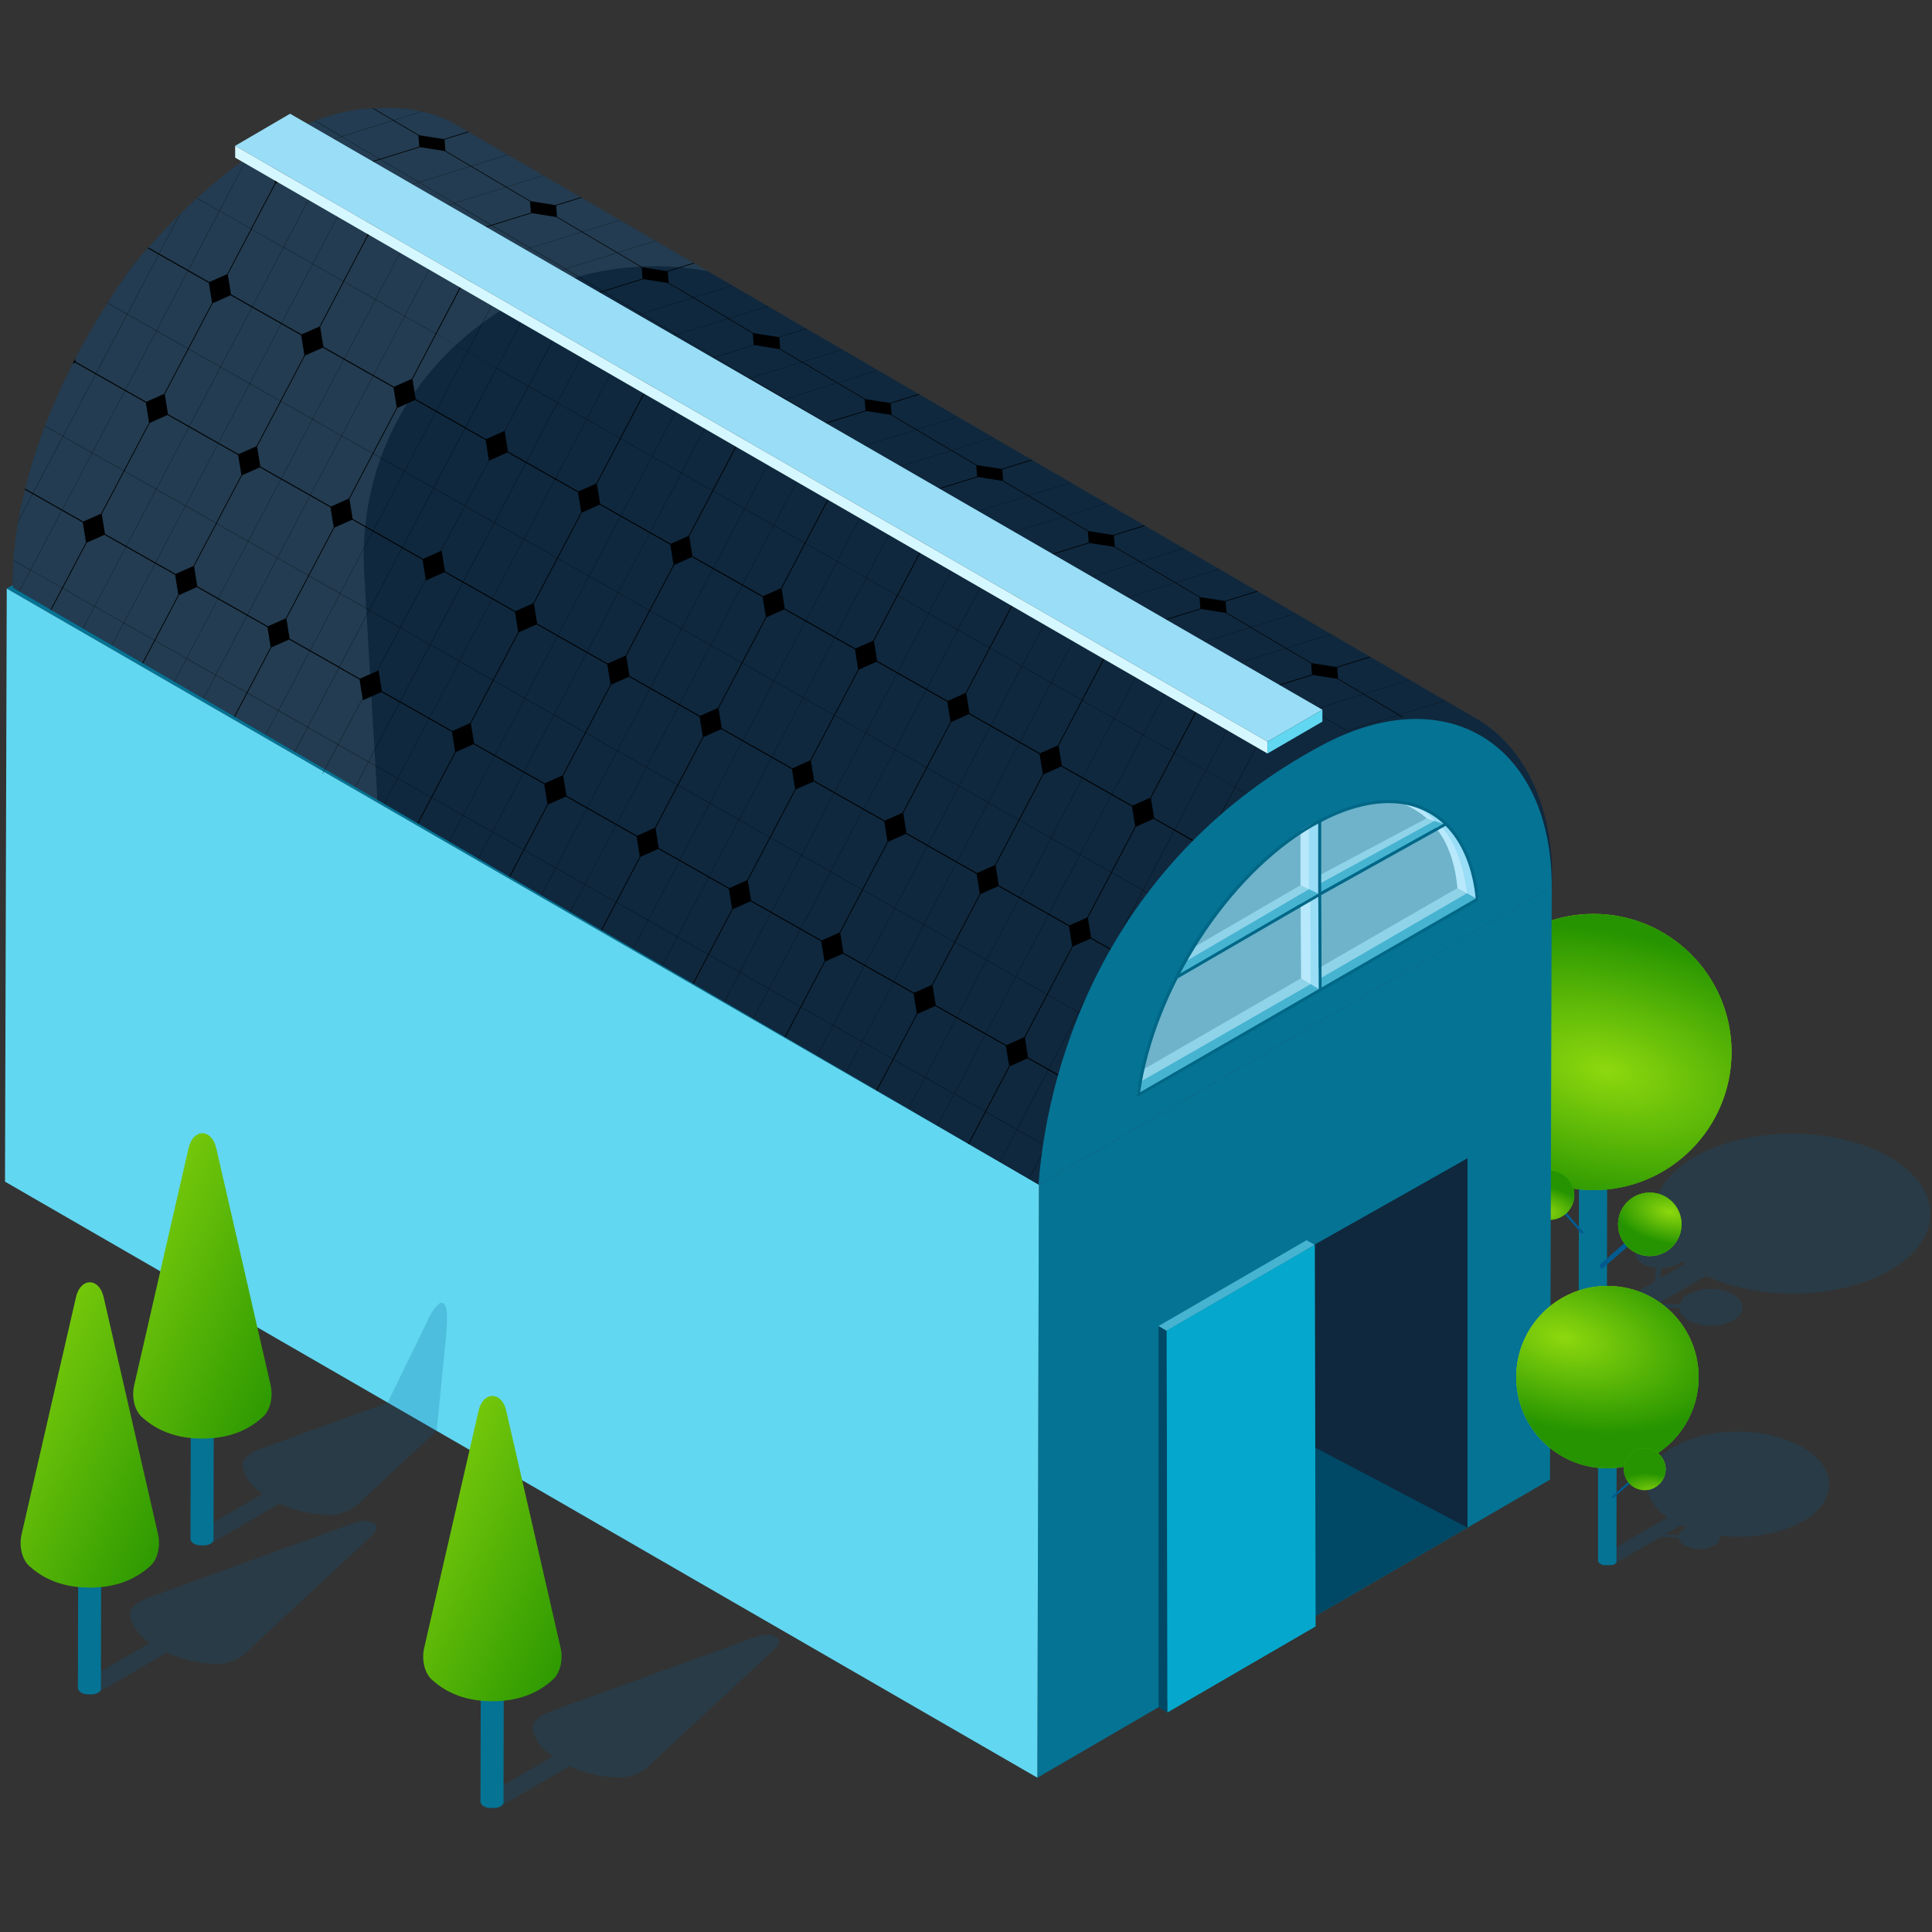 <?xml version="1.0" encoding="utf-8"?>
<!-- Generator: Adobe Illustrator 27.8.1, SVG Export Plug-In . SVG Version: 6.00 Build 0)  -->
<svg version="1.1" id="Lager_1" xmlns="http://www.w3.org/2000/svg" xmlns:xlink="http://www.w3.org/1999/xlink" x="0px" y="0px"
	 viewBox="0 0 163 163" style="enable-background:new 0 0 163 163;" xml:space="preserve">
<rect x="0" y="0" width="163" height="163" fill="#333333" stroke="none"/>
<style type="text/css">
	.st0{opacity:0.2;}
	.st1{fill:#005B8F;}
	.st2{fill:#057394;}
	.st3{fill:url(#SVGID_1_);}
	.st4{fill:url(#SVGID_00000073709415298102550300000008516484178455353750_);}
	.st5{fill:url(#SVGID_00000053540410677057187240000007936528775650876828_);}
	.st6{fill:url(#SVGID_00000081634477989329184070000009273973184494785215_);}
	.st7{fill:url(#SVGID_00000158713257049150013020000017995111737369136796_);}
	.st8{fill:url(#SVGID_00000046319188367226852300000003709691456321958530_);}
	.st9{fill:#62D7F1;}
	.st10{fill:url(#SVGID_00000116213331990373929630000010809494388865330096_);}
	.st11{fill:#004166;}
	.st12{fill:url(#SVGID_00000132079210743122488740000010965317468825031072_);}
	.st13{fill:url(#SVGID_00000158727664858641994810000014817172515507284140_);}
	.st14{fill:url(#SVGID_00000162313081536732393520000001933365007639817121_);}
	.st15{fill:url(#SVGID_00000099664275782636463870000003086774883941247887_);}
	.st16{fill:url(#SVGID_00000090984432440680133000000015663131889589900196_);}
	.st17{fill:url(#SVGID_00000049217488971647471950000010328442228491144857_);}
	.st18{fill:#004966;}
	.st19{fill:#0F283E;}
	.st20{fill:#46B3D1;}
	.st21{fill:#05A8CC;}
	.st22{fill:none;}
	.st23{opacity:0.1;fill:#D5F7FF;enable-background:new    ;}
	.st24{fill:#99DDF6;}
	.st25{fill:#D5F7FF;}
	.st26{opacity:0.5;}
	.st27{fill:#D7F3FF;}
	.st28{fill:#006787;}
</style>
<g class="st0">
	<path class="st1" d="M159.477,107.162c-4.237,2.457-10.96,2.619-15.536,0.486
		l-3.987,2.31l1.75,0.074c0.236-0.765,1.413-1.339,2.795-1.28
		c0.677,0.029,1.28,0.191,1.721,0.456c0.531,0.309,0.839,0.736,0.795,1.192
		c-0.102,0.853-1.369,1.501-2.854,1.442c-0.662-0.029-1.266-0.191-1.707-0.441
		c-0.47-0.265-0.765-0.633-0.795-1.03l-2.265-0.088l-3.84,2.222l-0.412,0.074
		h-0.118l-0.265-0.059l-0.264-0.088l-0.118-0.044l-0.162-0.074l-0.162-0.103
		l-0.148-0.103l-0.118-0.132l-0.088-0.132c-0.073-0.162-0.029-0.294,0.104-0.368
		l5.811-3.369l0.118-1.118c-0.441-0.044-0.838-0.162-1.132-0.338
		c-0.397-0.235-0.633-0.544-0.589-0.912c0.073-0.662,1.059-1.177,2.208-1.118
		c-1.428-2.369-0.531-5.105,2.721-7.003c4.532-2.633,11.917-2.633,16.478,0
		C163.979,100.247,164.023,104.528,159.477,107.162z M140.087,107.824l2.074-1.192
		c-0.102-0.074-0.191-0.147-0.279-0.221c-0.353,0.353-0.986,0.574-1.706,0.589
		L140.087,107.824z"/>
</g>
<path class="st2" d="M135.673,99.393c0,0.044-0.03,0.074-0.059,0.118c0,0,0,0,0,0.015
	c-0.029,0.044-0.059,0.074-0.104,0.103c-0.029,0.029-0.058,0.044-0.087,0.059
	c-0.03,0.015-0.044,0.044-0.074,0.059c-0.058,0.029-0.118,0.059-0.176,0.088
	c-0.015,0-0.03,0-0.044,0.015c-0.044,0-0.073,0.029-0.118,0.029
	c-0.044,0-0.088,0.029-0.133,0.029s-0.104,0.015-0.148,0.03c0,0-0.029,0-0.044,0
	c-0.073,0-0.132,0-0.205,0c0,0-0.015,0-0.03,0c-0.073,0-0.133,0-0.206,0
	c0,0-0.014,0-0.029,0c-0.073,0-0.133-0.015-0.206-0.03h-0.029
	c-0.059-0.015-0.118-0.029-0.177-0.059c0,0-0.015,0-0.029,0
	c-0.074-0.029-0.133-0.059-0.192-0.088c-0.25-0.147-0.368-0.324-0.368-0.515
	l-0.029,12.932c0,0.191,0.118,0.368,0.368,0.515
	c0.059,0.029,0.118,0.059,0.177,0.088c0,0,0.014,0,0.029,0
	c0.029,0,0.073,0.029,0.118,0.044c0.015,0,0.044,0,0.059,0.015h0.029c0,0,0.015,0,0.029,0
	c0.044,0,0.088,0.015,0.118,0.015c0,0,0.03,0,0.044,0c0,0,0.015,0,0.03,0
	c0.014,0,0.029,0,0.044,0c0.044,0,0.087,0,0.118,0c0,0,0.029,0,0.044,0h0.029
	c0.015,0,0.044,0,0.059,0c0.043,0,0.087,0,0.132,0c0,0,0,0,0.015,0c0,0,0.029,0,0.044,0
	c0.029,0,0.073,0,0.102-0.015c0.015,0,0.03,0,0.044,0
	c0.044,0,0.088-0.015,0.118-0.029c0.015,0,0.044,0,0.074-0.015
	c0.014,0,0.029,0,0.044-0.015c0.014,0,0.029,0,0.043-0.015
	c0.059-0.029,0.119-0.044,0.177-0.088c0,0,0,0,0.015,0
	c0.029,0,0.044-0.029,0.058-0.044c0.03-0.015,0.059-0.044,0.088-0.059
	c0.03-0.029,0.059-0.059,0.073-0.088c0,0,0,0,0-0.015c0,0,0,0,0-0.015
	c0,0,0.015-0.029,0.03-0.029c0-0.029,0.029-0.044,0.029-0.074
	c0-0.015,0-0.029,0-0.044c0-0.029,0-0.044,0-0.073l0.029-12.947
	c0,0.044,0,0.088-0.014,0.132L135.673,99.393z"/>
<path class="st1" d="M135.332,98.746c0.485,0.28,0.485,0.736,0,1.03
	c-0.486,0.28-1.28,0.28-1.765,0c-0.486-0.28-0.5-0.736,0-1.03
	C134.052,98.466,134.845,98.466,135.332,98.746z"/>
<radialGradient id="SVGID_1_" cx="-7279.397" cy="-307.817" r="1.078" gradientTransform="matrix(14.774 0 0 14.774 107678.484 4633.629)" gradientUnits="userSpaceOnUse">
	<stop  offset="0" style="stop-color:#FFE433"/>
	<stop  offset="1" style="stop-color:#57BE02"/>
</radialGradient>
<path class="st3" d="M134.437,100.408c6.435,0,11.652-5.217,11.652-11.652
	c0-6.435-5.216-11.652-11.652-11.652s-11.653,5.217-11.653,11.652
	C122.784,95.191,128.002,100.408,134.437,100.408z"/>
<g>
	
		<radialGradient id="SVGID_00000129180092484413238710000008526329768676062594_" cx="-7409.295" cy="-415.926" r="1.078" gradientTransform="matrix(19.787 4.365 -2.334 10.578 145772.328 36831.559)" gradientUnits="userSpaceOnUse">
		<stop  offset="0" style="stop-color:#8ED80E"/>
		<stop  offset="1" style="stop-color:#259400"/>
	</radialGradient>
	<path style="fill:url(#SVGID_00000129180092484413238710000008526329768676062594_);" d="M134.437,100.408
		c6.435,0,11.652-5.217,11.652-11.652c0-6.435-5.216-11.652-11.652-11.652
		s-11.653,5.217-11.653,11.652C122.784,95.191,128.002,100.408,134.437,100.408z"/>
</g>
<path class="st1" d="M137.558,105.131c0,0-0.014,0-0.029,0c0,0-0.015,0-0.029,0c0,0-0.015,0-0.03,0
	c0,0,0,0-0.014,0c0,0-0.03,0-0.044-0.015c0,0-0.015,0-0.029-0.015c0,0-0.015,0-0.03-0.015
	c0,0-0.014-0-0.029-0.029l-0.029-0.029c0,0-0.015-0.029-0.03-0.044
	c0,0-0.014-0.03-0.029-0.044c0,0,0-0.029-0.015-0.044c0-0.015,0-0.029,0-0.044
	c0-0.059,0-0.118,0.03-0.147l-2.237,1.957c0,0-0.044,0.073-0.029,0.147
	c0,0.015,0,0.029,0,0.044c0,0,0,0.015,0,0.029c0,0,0,0.015,0.015,0.03
	c0,0,0,0.015,0.014,0.029c0,0,0,0.015,0.029,0.029c0,0,0,0,0.015,0.015
	c0,0,0.015,0,0.029,0.015c0,0,0.03,0,0.044,0.015c0,0,0,0,0.015,0
	c0,0,0.015,0,0.029,0c0,0,0.015,0,0.029,0c0,0,0.001,0,0.015,0l2.237-1.957
	c0,0-0.015,0-0.03,0.015L137.558,105.131z"/>
<path class="st1" d="M137.603,104.97c0.029,0.132-0.058,0.191-0.176,0.162
	c-0.119-0.044-0.236-0.176-0.265-0.309c-0.029-0.132,0.059-0.191,0.177-0.162
	C137.456,104.705,137.574,104.838,137.603,104.97z"/>
<radialGradient id="SVGID_00000020359209729335768120000000305350817445459330_" cx="-5826.544" cy="-1770.34" r="1.078" gradientTransform="matrix(2.24 2.553 -2.553 2.24 8670.98 18946.119)" gradientUnits="userSpaceOnUse">
	<stop  offset="0" style="stop-color:#9DF10E"/>
	<stop  offset="1" style="stop-color:#57BE02"/>
</radialGradient>
<path style="fill:url(#SVGID_00000020359209729335768120000000305350817445459330_);" d="M140.957,105.308
	c-1.118,0.971-2.795,0.868-3.781-0.25c-0.972-1.118-0.868-2.795,0.25-3.781
	c1.117-0.971,2.795-0.868,3.781,0.25
	C142.178,102.645,142.074,104.322,140.957,105.308z"/>
<g>
	
		<radialGradient id="SVGID_00000141457791914533070780000015259061424211442563_" cx="-6074.085" cy="-301.438" r="1.078" gradientTransform="matrix(4.55 1.004 -0.537 2.432 27616.273 6933.844)" gradientUnits="userSpaceOnUse">
		<stop  offset="0" style="stop-color:#8ED80E"/>
		<stop  offset="1" style="stop-color:#259400"/>
	</radialGradient>
	<path style="fill:url(#SVGID_00000141457791914533070780000015259061424211442563_);" d="M140.957,105.308
		c-1.118,0.971-2.795,0.868-3.781-0.25c-0.972-1.118-0.868-2.795,0.25-3.781
		c1.117-0.971,2.795-0.868,3.781,0.25
		C142.178,102.645,142.074,104.322,140.957,105.308z"/>
</g>
<path class="st1" d="M132.15,102.1c0,0,0,0.015,0,0.029c0,0,0,0.015,0,0.03c0,0,0,0,0,0.015
	c0,0,0-0,0,0.015c0,0,0,0.015,0,0.029c0,0,0,0,0,0.015c0,0.015,0,0,0,0.015
	c0,0,0.001,0-0.014,0.015c0,0-0.015,0.015-0.029,0.029c0,0-0.015,0.015-0.03,0.029
	c0,0-0.014,0-0.029,0.015c0,0-0.015,0-0.029,0h-0.03c-0.043,0-0.087,0-0.102-0.029
	l1.515,1.736c0,0,0.059,0.029,0.104,0.029h0.029c0,0,0,0,0.014,0c0,0,0.001,0,0.015,0
	c0,0,0,0,0.015,0c0,0,0,0,0.014-0.015c0,0,0,0,0-0.015c0,0,0-0.015,0-0.029c0,0,0,0,0-0.015
	c0,0,0,0,0-0.015c0,0,0-0.015,0-0.029l-1.515-1.736c0,0,0,0,0,0.015L132.15,102.1z"/>
<path class="st1" d="M132.036,102.056c0.102-0.015,0.147,0.044,0.118,0.132
	c-0.03,0.088-0.133,0.191-0.235,0.206c-0.104,0.015-0.148-0.044-0.119-0.132
	C131.83,102.174,131.932,102.071,132.036,102.056z"/>
<radialGradient id="SVGID_00000171721182473904576810000005704681774069627812_" cx="-6104.708" cy="2106.174" r="1.078" gradientTransform="matrix(1.979 -1.736 1.736 1.979 8555.517 -14667.55)" gradientUnits="userSpaceOnUse">
	<stop  offset="0" style="stop-color:#9DF10E"/>
	<stop  offset="1" style="stop-color:#57BE02"/>
</radialGradient>
<path style="fill:url(#SVGID_00000171721182473904576810000005704681774069627812_);" d="M132.301,99.452
	c0.765,0.868,0.677,2.177-0.191,2.942c-0.868,0.765-2.177,0.677-2.943-0.191
	c-0.765-0.868-0.676-2.177,0.192-2.942
	C130.227,98.495,131.537,98.584,132.301,99.452z"/>
<g>
	
		<radialGradient id="SVGID_00000011728558390486136740000015738936670259231886_" cx="-5583.139" cy="-259.39" r="1.078" gradientTransform="matrix(3.546 0.782 -0.418 1.896 19819.635 4959.995)" gradientUnits="userSpaceOnUse">
		<stop  offset="0" style="stop-color:#8ED80E"/>
		<stop  offset="1" style="stop-color:#259400"/>
	</radialGradient>
	<path style="fill:url(#SVGID_00000011728558390486136740000015738936670259231886_);" d="M132.301,99.452
		c0.765,0.868,0.677,2.177-0.191,2.942c-0.868,0.765-2.177,0.677-2.943-0.191
		c-0.765-0.868-0.676-2.177,0.192-2.942
		C130.227,98.495,131.537,98.584,132.301,99.452z"/>
</g>
<path class="st2" d="M87.65,99.945l43.269-25.143l-0.148,50.036l-43.253,25.143
	L87.65,99.945z"/>
<path class="st2" d="M0.569,49.657l43.254-25.143l87.096,50.286L87.651,99.944
	L0.569,49.657z"/>
<path class="st9" d="M87.65,99.944l-0.132,50.036L0.422,99.694L0.569,49.658L87.65,99.944
	z"/>
<g class="st0">
	<path class="st1" d="M37.384,109.954c0.342,0.203,0.394,0.797,0.266,2.656l-0.806,8.113
		l-6.737,6.256c-0.555,0.512-1.537,0.865-2.37,0.833
		c-0.982-0.032-2.498-0.181-4.153-0.95l-6.01,3.48l-0.331,0.065h-0.096
		l-0.224-0.043l-0.214-0.074l-0.107-0.043l-0.117-0.053l-0.139-0.086l-0.117-0.085
		l-0.096-0.107l-0.075-0.107c-0.053-0.128-0.021-0.224,0.085-0.288l6-3.48
		c-1.356-0.961-1.612-1.847-1.676-2.413c-0.043-0.481,0.555-1.046,1.43-1.366
		l10.807-3.927l3.258-6.674c0.311-0.804,1.047-1.93,1.399-1.727L37.384,109.954z"
		/>
</g>
<path class="st2" d="M18.068,119.548c0,0,0,0,0,0.011c-0.011,0.032-0.032,0.064-0.043,0.096
	c0,0,0,0.011-0.011,0.022c-0.021,0.032-0.053,0.064-0.075,0.085
	c-0.021,0.022-0.043,0.032-0.075,0.054c-0.021,0.01-0.043,0.031-0.064,0.042
	c-0.043,0.022-0.096,0.043-0.139,0.065c-0.011,0-0.021,0-0.043,0.01
	c-0.032,0.011-0.064,0.022-0.096,0.032c-0.032,0-0.064,0.022-0.096,0.022
	c-0.043,0-0.085,0.011-0.117,0.022c0,0-0.021,0-0.032,0c-0.053,0-0.107,0-0.171,0h-0.021
	c-0.053,0-0.107,0-0.171,0h-0.021c-0.053,0-0.107-0.011-0.16-0.032
	c0,0-0.021,0-0.032,0c-0.043-0.011-0.096-0.022-0.139-0.043h-0.021
	c-0.053-0.02-0.107-0.042-0.149-0.074c-0.203-0.118-0.299-0.266-0.299-0.416
	l-0.021,10.388c0,0.149,0.096,0.299,0.299,0.416
	c0.043,0.022,0.096,0.053,0.149,0.064h0.021
	c0.032,0.011,0.053,0.022,0.085,0.032c0.021,0,0.032,0,0.053,0.011
	c0,0,0.021,0,0.032,0h0.021c0.032,0,0.064,0.011,0.096,0.022c0.011,0,0.021,0,0.032,0
	h0.021c0.011,0,0.021,0,0.032,0c0.032,0,0.064,0,0.096,0c0,0,0.021,0,0.032,0h0.021
	c0.011,0,0.032,0,0.043,0c0.032,0,0.075,0,0.107,0c0,0,0,0,0.011,0c0,0,0.021,0,0.032,0
	c0.032,0,0.053,0,0.085-0.011c0.011,0,0.021,0,0.032,0
	c0.032,0,0.064-0.011,0.096-0.022c0.021,0,0.032,0,0.053-0.011
	c0.011,0,0.032,0,0.043-0.011c0.011,0,0.021,0,0.043-0.011
	c0.053-0.022,0.096-0.042,0.139-0.064c0,0,0,0,0.011,0
	c0.021-0.011,0.032-0.022,0.053-0.032c0.021-0.022,0.053-0.032,0.075-0.053
	c0.021-0.022,0.043-0.043,0.064-0.065c0,0,0-0.011,0-0.022
	c0,0-0-0.011,0.011-0.02c0,0,0.011-0.022,0.021-0.032
	c0-0.022,0.021-0.043,0.032-0.054c0,0,0,0,0-0.011c0-0.01,0-0.02,0-0.031
	c0-0.022,0-0.043,0-0.054l0.021-10.387c0,0,0,0.064-0.021,0.107L18.068,119.548z"/>
<linearGradient id="SVGID_00000013908541174240286720000002982322685937398974_" gradientUnits="userSpaceOnUse" x1="5.93" y1="1739.503" x2="27.313" y2="1749.911" gradientTransform="matrix(1 0 0 1 0 -1636)">
	<stop  offset="0" style="stop-color:#8ED80E"/>
	<stop  offset="0.999" style="stop-color:#259400"/>
</linearGradient>
<path style="fill:url(#SVGID_00000013908541174240286720000002982322685937398974_);" d="M17.076,121.373
	c-2.744,0-4.27-1.068-5.103-1.815c-0.619-0.555-0.886-1.676-0.651-2.69
	l2.722-11.882l1.868-8.135c0.384-1.655,1.943-1.655,2.327,0l1.868,8.135
	l2.722,11.872c0.235,1.014-0.043,2.145-0.651,2.69
	C21.335,120.305,19.809,121.373,17.076,121.373z"/>
<g class="st0">
	<path class="st1" d="M31.51,128.491c0.342,0.203,0.395,0.566-0.053,0.982l-4.409,4.099
		l-6.437,5.978c-0.555,0.512-1.537,0.865-2.37,0.833
		c-0.982-0.031-2.498-0.181-4.153-0.95l-6.01,3.48l-0.331,0.065H7.65
		l-0.224-0.043l-0.214-0.074l-0.107-0.043l-0.117-0.053l-0.139-0.085l-0.117-0.086
		l-0.096-0.107L6.561,142.379c-0.053-0.127-0.021-0.223,0.085-0.288l6-3.48
		c-1.356-0.961-1.612-1.846-1.676-2.413c-0.043-0.48,0.555-1.046,1.43-1.366
		l10.313-3.748l7.056-2.561c0.726-0.257,1.356-0.235,1.708-0.032H31.51z"/>
</g>
<path class="st2" d="M8.57,132.12c0,0,0,0,0,0.011c-0.011,0.032-0.032,0.065-0.043,0.096
	c0,0-0,0.011-0.011,0.022c-0.021,0.032-0.053,0.065-0.075,0.085
	c-0.021,0.022-0.043,0.032-0.075,0.054c-0.021,0.011-0.043,0.031-0.064,0.042
	c-0.043,0.022-0.096,0.043-0.139,0.065c-0.011,0-0.021,0-0.043,0.011
	c-0.032,0.011-0.064,0.02-0.096,0.031c-0.032,0-0.064,0.022-0.096,0.022
	c-0.043,0-0.085,0.011-0.117,0.022c0,0-0.021,0-0.032,0c-0.053,0-0.107,0-0.171,0H7.588
	c-0.053,0-0.107,0-0.171,0H7.396c-0.053,0-0.107-0.011-0.16-0.032c0,0-0.021,0-0.032,0
	c-0.043-0.011-0.096-0.022-0.139-0.042H7.043
	c-0.053-0.022-0.107-0.043-0.149-0.075c-0.203-0.118-0.299-0.266-0.299-0.416
	l-0.021,10.388c0,0.149,0.096,0.299,0.299,0.416
	c0.043,0.022,0.096,0.053,0.149,0.064H7.043c0.032,0.011,0.053,0.022,0.085,0.032
	c0.021,0,0.032,0,0.053,0.011c0,0,0.021,0,0.032,0h0.021
	c0.032,0,0.064,0.011,0.096,0.022c0.011,0,0.021,0,0.032,0h0.021
	c0.011,0,0.021,0,0.032,0c0.032,0,0.064,0,0.096,0c0,0,0.021,0,0.032,0h0.021
	c0.011,0,0.032,0,0.043,0c0.032,0,0.075,0,0.107,0c0,0,0,0,0.011,0c0,0,0.021,0,0.032,0
	c0.032,0,0.053,0,0.085-0.011c0.011,0,0.021,0,0.032,0
	c0.032,0,0.064-0.011,0.096-0.022c0.021,0,0.032,0,0.053-0.011
	c0.011,0,0.032,0,0.043-0.011c0.011,0,0.021,0,0.043-0.011
	c0.053-0.02,0.096-0.042,0.139-0.064c0,0,0,0,0.011,0
	c0.021-0.011,0.032-0.022,0.053-0.032c0.021-0.022,0.053-0.031,0.075-0.053
	c0.021-0.022,0.043-0.043,0.064-0.065c0,0,0-0.011,0-0.02
	c0,0-0-0.011,0.011-0.022c0,0,0.011-0.022,0.021-0.032
	c0-0.022,0.021-0.043,0.032-0.053c0,0,0,0,0-0.011s0-0.022,0-0.032
	c0-0.022,0-0.043,0-0.054l0.021-10.387c0,0,0,0.064-0.021,0.107L8.57,132.12z"/>
<path class="st11" d="M8.292,131.609c0.395,0.224,0.395,0.597,0,0.822
	c-0.395,0.224-1.025,0.224-1.42,0c-0.395-0.224-0.395-0.597,0-0.822
	C7.267,131.384,7.897,131.384,8.292,131.609z"/>
<linearGradient id="SVGID_00000003106452519244264200000004557408777318533543_" gradientUnits="userSpaceOnUse" x1="-3.567" y1="1752.074" x2="17.816" y2="1762.483" gradientTransform="matrix(1 0 0 1 0 -1636)">
	<stop  offset="0" style="stop-color:#8ED80E"/>
	<stop  offset="1" style="stop-color:#259400"/>
</linearGradient>
<path style="fill:url(#SVGID_00000003106452519244264200000004557408777318533543_);" d="M7.578,133.945
	c-2.744,0-4.27-1.068-5.103-1.815c-0.619-0.554-0.886-1.676-0.651-2.69
	l2.722-11.882l1.868-8.134c0.384-1.655,1.943-1.655,2.327,0l1.868,8.134
	l2.722,11.872c0.235,1.014-0.043,2.146-0.651,2.69
	C11.838,132.877,10.311,133.945,7.578,133.945z"/>
<g class="st0">
	<path class="st1" d="M65.474,138.079c0.342,0.203,0.395,0.565-0.053,0.981l-4.409,4.099
		l-6.437,5.979c-0.555,0.512-1.537,0.865-2.37,0.833
		c-0.982-0.032-2.498-0.181-4.153-0.95l-6.01,3.48l-0.331,0.064h-0.096
		l-0.224-0.042l-0.213-0.075l-0.107-0.042l-0.117-0.054l-0.139-0.085l-0.117-0.085
		l-0.096-0.107l-0.075-0.107c-0.053-0.128-0.021-0.224,0.085-0.288l6-3.48
		c-1.356-0.961-1.612-1.847-1.676-2.413c-0.043-0.481,0.555-1.046,1.43-1.366
		l10.313-3.748l7.056-2.562c0.726-0.256,1.356-0.234,1.708-0.031H65.474z"/>
</g>
<path class="st2" d="M42.535,141.708c0,0,0,0,0,0.011c-0.011,0.032-0.032,0.064-0.043,0.096
	c0,0,0,0.011-0.011,0.022c-0.021,0.031-0.053,0.064-0.075,0.085
	c-0.021,0.022-0.043,0.032-0.075,0.053c-0.021,0.011-0.043,0.032-0.064,0.043
	c-0.043,0.022-0.096,0.043-0.139,0.064c-0.011,0-0.021,0-0.043,0.011
	c-0.032,0.011-0.064,0.022-0.096,0.032c-0.032,0-0.064,0.022-0.096,0.022
	c-0.043,0-0.085,0.011-0.117,0.022c0,0-0.021,0-0.032,0c-0.053,0-0.107,0-0.171,0h-0.021
	c-0.053,0-0.107,0-0.171,0h-0.021c-0.053,0-0.107-0.011-0.16-0.032c0,0-0.021,0-0.032,0
	c-0.043-0.011-0.096-0.022-0.139-0.043H41.008
	c-0.053-0.022-0.107-0.042-0.149-0.074c-0.203-0.118-0.299-0.266-0.299-0.416
	l-0.021,10.388c0,0.149,0.096,0.299,0.299,0.416
	c0.043,0.02,0.096,0.053,0.149,0.064h0.021
	c0.032,0.011,0.053,0.022,0.085,0.032c0.021,0,0.032,0,0.053,0.011
	c0,0,0.021,0,0.032,0h0.021c0.032,0,0.064,0.01,0.096,0.02c0.011,0,0.021,0,0.032,0
	h0.021c0.011,0,0.021,0,0.032,0c0.032,0,0.064,0,0.096,0c0,0,0.021,0,0.032,0h0.021
	c0.011,0,0.032,0,0.043,0c0.032,0,0.075,0,0.107,0c0,0,0,0,0.011,0c0,0,0.021,0,0.032,0
	c0.032,0,0.053,0,0.086-0.011c0.011,0,0.021,0,0.032,0c0.032,0,0.064-0.01,0.096-0.021
	c0.021,0,0.032,0,0.053-0.011c0.011,0,0.032,0,0.043-0.011
	c0.011,0,0.021,0,0.043-0.011c0.053-0.022,0.096-0.043,0.139-0.064c0,0,0,0,0.011,0
	c0.021-0.011,0.032-0.022,0.053-0.032c0.021-0.022,0.053-0.032,0.075-0.054
	c0.021-0.02,0.043-0.042,0.064-0.064c0,0,0-0.011,0-0.022
	c0,0-0-0.011,0.011-0.022c0,0,0.011-0.02,0.021-0.031
	c0-0.022,0.021-0.043,0.032-0.054c0,0,0,0,0-0.011c0-0.011,0-0.022,0-0.031
	c0-0.022,0-0.043,0-0.054l0.021-10.387c0,0,0,0.064-0.021,0.107L42.535,141.708z"/>
<path class="st11" d="M38.364,141.197c0.395,0.224,0.395,0.597,0,0.822
	c-0.395,0.224-1.025,0.224-1.42,0c-0.395-0.224-0.395-0.597,0-0.822
	C37.34,140.973,37.969,140.973,38.364,141.197z"/>
<linearGradient id="SVGID_00000102528795498684250900000005483512277552210587_" gradientUnits="userSpaceOnUse" x1="30.397" y1="1761.663" x2="51.78" y2="1772.071" gradientTransform="matrix(1 0 0 1 0 -1636)">
	<stop  offset="0" style="stop-color:#8ED80E"/>
	<stop  offset="1" style="stop-color:#259400"/>
</linearGradient>
<path style="fill:url(#SVGID_00000102528795498684250900000005483512277552210587_);" d="M41.543,143.533
	c-2.744,0-4.27-1.068-5.103-1.815c-0.619-0.555-0.886-1.676-0.651-2.691
	l2.722-11.881l1.868-8.135c0.384-1.654,1.943-1.654,2.327,0l1.868,8.135
	l2.722,11.871c0.235,1.015-0.043,2.146-0.651,2.691
	C45.802,142.466,44.276,143.533,41.543,143.533z"/>
<g class="st0">
	<path class="st1" d="M152.083,128.354c-1.883,1.089-4.501,1.501-6.959,1.221v0.162
		c-0.044,0.559-0.882,0.986-1.854,0.956c-0.441-0.015-0.838-0.132-1.132-0.294
		c-0.308-0.177-0.5-0.412-0.514-0.677l-1.501-0.059l-3.825,2.222l-0.264,0.058
		h-0.074l-0.191-0.029l-0.177-0.058l-0.087-0.03l-0.088-0.044l-0.118-0.073
		l-0.104-0.073l-0.073-0.088l-0.044-0.088c-0.059-0.103-0.029-0.191,0.073-0.235
		l5.517-3.193c-2.457-1.751-2.281-4.325,0.514-5.944
		c2.987-1.736,7.857-1.736,10.873,0c3.015,1.736,3.03,4.561,0.029,6.297V128.354z
		 M140.49,129.458l1.163,0.044c0.073-0.265,0.308-0.471,0.632-0.633
		c-0.162-0.059-0.308-0.118-0.455-0.191L140.49,129.458z"/>
</g>
<path class="st2" d="M136.44,123.205c0,0.029-0.029,0.059-0.044,0.074
	c-0.014,0.029-0.043,0.044-0.058,0.074c-0.015,0.015-0.044,0.03-0.059,0.044
	c-0.014,0-0.029,0.029-0.044,0.029c-0.029,0.015-0.073,0.044-0.118,0.059
	c0,0-0.014,0-0.029,0c-0.029,0-0.044,0.015-0.073,0.029
	c-0.029,0-0.059,0.015-0.088,0.015c-0.029,0-0.059,0-0.104,0.015c0,0-0.014,0-0.029,0
	c-0.044,0-0.088,0-0.133,0c0,0,0,0-0.014,0c-0.044,0-0.088,0-0.133,0c0,0,0,0-0.015,0
	c-0.044,0-0.088,0-0.132-0.029c0,0-0.015,0-0.03,0c-0.044,0-0.073-0.015-0.118-0.029
	c0,0,0,0-0.015,0c-0.043-0.015-0.087-0.029-0.132-0.059
	c-0.162-0.088-0.25-0.221-0.25-0.338v8.533
	c-0.015,0.118,0.058,0.25,0.22,0.339c0.044,0.014,0.074,0.044,0.119,0.058
	c0,0,0,0,0.014,0c0.029,0,0.044,0.015,0.073,0.03c0,0,0.03,0,0.044,0c0,0,0.015,0,0.03,0
	c0,0,0,0,0.014,0c0.03,0,0.059,0,0.088,0c0,0,0.015,0,0.029,0c0,0,0,0,0.015,0
	c0,0,0.015,0,0.029,0c0.03,0,0.059,0,0.088,0c0,0,0.015,0,0.029,0c0,0,0,0,0.03,0h0.029
	c0.029,0,0.059,0,0.088,0c0,0,0.015,0,0.029,0c0.029,0,0.044,0,0.073,0c0,0,0.015,0,0.03,0
	c0.029,0,0.058,0,0.087-0.015c0,0,0.03,0,0.044,0h0.03c0,0,0.014,0,0.029,0
	c0.044-0.015,0.073-0.029,0.118-0.059c0.015,0,0.029-0.014,0.044-0.029
	c0.015,0,0.044-0.029,0.059-0.044c0.014-0.014,0.029-0.029,0.044-0.058
	c0,0,0-0.015,0.014-0.03c0-0.014,0.015-0.029,0.015-0.043c0,0,0-0.015,0-0.03
	c0-0.014,0-0.029,0-0.044l0.014-8.548c0,0.029,0,0.059,0,0.088L136.44,123.205z"/>
<path class="st1" d="M136.206,122.779c0.324,0.191,0.324,0.486,0,0.677
	c-0.324,0.191-0.838,0.191-1.162,0c-0.325-0.191-0.325-0.486,0-0.677
	C135.368,122.587,135.883,122.587,136.206,122.779z"/>
<radialGradient id="SVGID_00000042002010128381770710000015967650218903917455_" cx="-7008.526" cy="-233.042" r="1.078" gradientTransform="matrix(9.754 0 0 9.754 68494.656 2387.345)" gradientUnits="userSpaceOnUse">
	<stop  offset="0" style="stop-color:#FFE433"/>
	<stop  offset="1" style="stop-color:#57BE02"/>
</radialGradient>
<path style="fill:url(#SVGID_00000042002010128381770710000015967650218903917455_);" d="M143.311,116.185
	c0,4.252-3.442,7.694-7.695,7.694c-4.251,0-7.694-3.443-7.694-7.694
	c0-4.252,3.442-7.694,7.694-7.694C139.869,108.491,143.311,111.934,143.311,116.185z"/>
<g>
	
		<radialGradient id="SVGID_00000054229849988198222120000010529813920579445641_" cx="-7204.825" cy="-395.933" r="1.078" gradientTransform="matrix(13.067 2.883 -1.541 6.985 93666.938 23650.145)" gradientUnits="userSpaceOnUse">
		<stop  offset="0" style="stop-color:#8ED80E"/>
		<stop  offset="0.999" style="stop-color:#259400"/>
	</radialGradient>
	<path style="fill:url(#SVGID_00000054229849988198222120000010529813920579445641_);" d="M143.311,116.185
		c0,4.252-3.442,7.694-7.695,7.694c-4.251,0-7.694-3.443-7.694-7.694
		c0-4.252,3.442-7.694,7.694-7.694C139.869,108.491,143.311,111.934,143.311,116.185z"/>
</g>
<path class="st1" d="M137.675,125.162c0,0,0,0-0.015,0c0,0,0,0-0.029,0c0,0,0,0-0.015,0
	c0,0-0.014,0-0.029,0c0,0,0,0-0.014,0c0,0,0,0-0.015,0c0,0,0,0-0.015,0
	c0,0-0.014-0.015-0.029-0.029c0,0,0-0.015-0.015-0.03c0,0,0-0.015-0.014-0.029
	c0,0,0-0.015,0-0.029c0,0,0-0.015,0-0.029c0-0.044,0-0.074,0.014-0.088l-1.471,1.295
	c0,0-0.029,0.044-0.015,0.088c0,0,0,0.015,0,0.029c0,0,0-0,0,0.015c0,0,0,0,0,0.015
	c0,0,0,0,0,0.015c0,0,0,0,0.015,0.015c0,0,0,0,0.015,0c0,0,0.014,0,0.029,0c0,0,0,0,0.015,0
	c0,0,0,0,0.014,0l1.472-1.295c0,0,0,0-0.015,0L137.675,125.162z"/>
<path class="st1" d="M137.706,125.059c0.015,0.088-0.029,0.132-0.118,0.103
	c-0.073-0.029-0.162-0.118-0.177-0.206c-0.015-0.088,0.029-0.132,0.118-0.103
	C137.618,124.882,137.691,124.971,137.706,125.059z"/>
<radialGradient id="SVGID_00000180345110605168121240000007686410421366749315_" cx="-4798.024" cy="-2446.275" r="1.078" gradientTransform="matrix(1.475 1.682 -1.682 1.475 3103.729 11802.062)" gradientUnits="userSpaceOnUse">
	<stop  offset="0" style="stop-color:#9DF10E"/>
	<stop  offset="1" style="stop-color:#57BE02"/>
</radialGradient>
<path style="fill:url(#SVGID_00000180345110605168121240000007686410421366749315_);" d="M139.926,125.279
	c-0.735,0.647-1.853,0.574-2.486-0.162c-0.647-0.736-0.574-1.854,0.162-2.486
	c0.736-0.647,1.854-0.574,2.486,0.162
	C140.736,123.529,140.662,124.647,139.926,125.279z"/>
<g>
	
		<radialGradient id="SVGID_00000109004035661342975130000007845558012381073080_" cx="-5179.158" cy="-214.072" r="1.078" gradientTransform="matrix(2.998 0.661 -0.354 1.603 15591.041 3892.67)" gradientUnits="userSpaceOnUse">
		<stop  offset="0" style="stop-color:#8ED80E"/>
		<stop  offset="1" style="stop-color:#259400"/>
	</radialGradient>
	<path style="fill:url(#SVGID_00000109004035661342975130000007845558012381073080_);" d="M139.926,125.279
		c-0.735,0.647-1.853,0.574-2.486-0.162c-0.647-0.736-0.574-1.854,0.162-2.486
		c0.736-0.647,1.854-0.574,2.486,0.162
		C140.736,123.529,140.662,124.647,139.926,125.279z"/>
</g>
<g>
	<path class="st18" d="M123.373,97.978l0.435-0.25v0.501v30.657l-13.578,7.89v-0.832
		v-30.24v-0.168l0.145-0.083L123.373,97.978z"/>
	<path class="st19" d="M110.23,121.749l13.578,7.137V97.728l-13.578,7.662V121.749z"/>
</g>
<g>
	<path class="st18" d="M98.497,144.478l-0.752-0.434v-32.169l0.687,0.397L98.497,144.478z"/>
	<path class="st20" d="M98.432,112.271l-0.687-0.397l12.49-7.24l0.695,0.397
		L98.432,112.271z"/>
	<path class="st21" d="M110.931,105.03l0.066,32.19l-12.5,7.258l-0.064-32.208
		L110.931,105.03z"/>
</g>
<g>
	<path class="st19" d="M1.096,49.591c0,0-1.003-11.594,9.961-26.989
		c0,0,10.551-13.617,21.045-13.483c0,0,3.207-0.254,5.978,1.167l86.814,50.542
		c6.864,4.45,6.025,13.973,6.025,13.973L118.308,62.463l-5.884,1.619L95.423,77.882
		L89.312,92.902l-1.693,7.041L1.096,49.591z"/>
	<g>
		<path class="st22" d="M124.894,60.828L59.713,22.881
			c-14.921-2.838-29.951,8.995-28.983,25.568l1.111,19.034l55.778,32.46
			l1.693-7.041l6.111-15.019l16.855-15.796l5.879,0.239l6.956,2.121L124.894,60.828z
			"/>
	</g>
	<path class="st23" d="M59.713,22.881L38.08,10.286c-2.771-1.421-5.978-1.167-5.978-1.167
		C21.608,8.984,11.057,22.602,11.057,22.602C0.093,37.997,1.096,49.591,1.096,49.591
		l30.745,17.892l-1.111-19.034C29.762,31.876,44.792,20.042,59.713,22.881z"/>
	<path d="M118.059,60.31l3.881-1.201l-0.017-0.01l-3.88,1.202l-2.96-1.75
		l3.851-1.192l-0.017-0.01l-3.851,1.192l-2.173-1.285v0.001l-0.074-0.944
		l2.818-0.873l-0.067-0.039l-2.818,0.873l-2.073-0.325l-2.133-1.262l-0.001-0
		l3.784-1.172L112.312,53.504l-3.785,1.172l-2.959-1.75l3.754-1.162l-0.017-0.01
		l-3.753,1.162l-2.078-1.228l0.001,0l-0.076-0.945l2.722-0.843l-0.067-0.039
		l-2.723,0.843l-2.071-0.325l-2.067-1.222l-0.001-0l3.69-1.142l-0.017-0.01
		l-3.69,1.142l-2.959-1.75l3.66-1.133l-0.017-0.01l-3.659,1.133l-2.145-1.268
		l0.001,0l-0.075-0.944l2.628-0.814l-0.067-0.039l-2.627,0.814l-2.072-0.325
		l-2.082-1.231l-0.001-0l3.594-1.113l-0.016-0.01l-3.594,1.113l-2.96-1.75
		l3.564-1.104l-0.017-0.01l-3.564,1.103l-2.13-1.259l0.001,0l-0.075-0.944
		l2.532-0.784l-0.067-0.039l-2.531,0.784l-2.073-0.326l-2.096-1.239l-0.001-0
		l3.499-1.083l-0.017-0.01l-3.498,1.083l-2.96-1.75l3.468-1.074l-0.017-0.01
		l-3.468,1.074l-2.115-1.251l0.001,0.001l-0.075-0.944l2.437-0.755l-0.066-0.039
		l-2.436,0.755l-2.072-0.325l-2.328-1.377l-0.001-0l3.401-1.053l-0.016-0.009
		l-3.401,1.053l-2.96-1.75l3.371-1.044l-0.019-0.011l-3.384,1.048l-1.848-1.093
		l-0.078-0.975l-0.001-0.005l-0.01-0.002l2.306-0.721l-0.006-0.02l-2.326,0.727
		l-2.121-0.333l-2.097-1.24l3.315-1.026l-0.018-0.011l-3.303,1.023l-2.96-1.75
		l3.273-1.013l-0.017-0.01l-3.273,1.013l-2.093-1.237l-0.075-0.944l2.242-0.695
		l-0.067-0.039l-2.241,0.694l-2.073-0.326l-2.078-1.228l-0-0.001l3.208-0.993
		l-0.017-0.01l-3.208,0.993l-2.96-1.75l3.178-0.984l-0.016-0.01l-3.178,0.984
		l-2.133-1.261l-0.075-0.944l2.146-0.665l-0.067-0.039l-2.145,0.664l-2.072-0.325
		l-2.039-1.206l3.113-0.964l-0.016-0.009l-3.113,0.964l-2.96-1.75l3.083-0.954
		l-0.017-0.01l-3.083,0.954l-2.173-1.285l-0.075-0.944l2.051-0.635l-0.067-0.039
		l-2.05,0.635l-2.073-0.326l-2.134-1.262l2.372-0.735
		c-0.009-0.002-0.019-0.004-0.028-0.006l-2.361,0.731l-1.702-1.007
		c-0.03,0.001-0.06,0.001-0.089,0.002l1.73,1.023l-4.338,1.344l-2.22-1.313
		c-0.009,0.003-0.017,0.006-0.026,0.01l2.219,1.312l-4.206,1.302l-0.356,0.11
		l0.017,0.01l0.356-0.11l4.206-1.302l3.208,1.896l-3.176,0.984l-2.136-0.335
		l0.079,1.002l2.201,0.346l-0.078-0.973l3.177-0.984l3.247,1.92l-4.205,1.302
		l-0.356,0.11l0.017,0.01l0.356-0.11l4.205-1.302l2.96,1.75L34.094,18.441
		l-0.356,0.11l0.016,0.01l0.356-0.11l4.205-1.302l3.112,1.84l-3.177,0.984
		l-2.136-0.336l0.08,1.003l2.2,0.345l-0.078-0.973l3.176-0.984l3.208,1.896
		l-4.205,1.302l-0.356,0.11l0.016,0.01l0.356-0.11l4.206-1.302l2.96,1.75
		l-4.205,1.302l-0.356,0.11l0.017,0.01l0.356-0.11l4.205-1.302l3.152,1.863
		l-3.177,0.984l-2.136-0.335l0.079,1.002l2.201,0.346l-0.078-0.973l3.176-0.984
		l3.167,1.872l-4.206,1.302l-0.356,0.11l0.017,0.01l0.356-0.11l4.206-1.302
		l2.96,1.75l-4.205,1.302l-0.356,0.11l0.016,0.01l0.356-0.11l4.205-1.302
		l3.205,1.894l-0.007,0.002l0.011,0.006l-1.703,0.533l0.006,0.02l1.72-0.538
		l2.949,1.744l-4.205,1.302l-0.356,0.11l0.017,0.01l0.356-0.11l4.206-1.302
		l2.96,1.75l-4.205,1.302l-0.356,0.11l0.016,0.009l0.356-0.11l4.205-1.302
		l3.402,2.011l-3.176,0.984l-2.136-0.336l0.08,1.003l2.2,0.345l-0.078-0.973
		l3.176-0.984l3.189,1.885l-4.205,1.302l-0.534,0.165l0.017,0.01l0.534-0.165
		l4.205-1.302l2.96,1.75l-4.205,1.302l-0.534,0.165l0.017,0.01l0.534-0.165
		l4.206-1.302l3.17,1.874l-3.176,0.984l-2.136-0.335l0.08,1.002l2.201,0.346
		l-0.078-0.973l3.176-0.984l3.204,1.894l-4.205,1.302l-0.356,0.11l0.017,0.01
		l0.356-0.11l4.206-1.302l2.96,1.75l-4.205,1.302l-0.356,0.11l0.016,0.009
		l0.356-0.11l4.205-1.302l3.155,1.865L85.311,47.8l-2.136-0.335l0.08,1.002
		l2.2,0.345l-0.078-0.973l3.176-0.984l3.218,1.903l-4.205,1.302l-0.356,0.11
		l0.017,0.01l0.356-0.11l4.205-1.302l2.959,1.75l-4.205,1.302l-0.356,0.11
		l0.017,0.01l0.356-0.11l4.206-1.302l3.14,1.856l-3.176,0.984l-2.134-0.335
		l0.079,1.002l2.2,0.345l-0.078-0.974l3.176-0.983l3.153,1.864l-4.206,1.302
		l-0.356,0.11l0.016,0.01L96.936,55.599l4.206-1.302l2.959,1.75l-4.205,1.302
		l-0.357,0.11l0.017,0.01l0.357-0.11l4.205-1.302l3.207,1.896l-3.176,0.984
		l-2.136-0.335l0.08,1.002l2.201,0.346l-0.078-0.973l3.176-0.984l3.247,1.92
		l-4.206,1.302l-0.356,0.11l0.017,0.01l0.356-0.11l4.206-1.302l2.95,1.745
		l0.028-0.009l-2.951-1.744l4.339-1.344l2.959,1.75l-4.375,1.347l0.035,0.004
		l4.357-1.341l0.285,0.168l0.115,0.013l-0.339-0.2V60.31z M32.036,13.411
		l-3.208-1.897l4.338-1.343l2.134,1.261l0.076,0.944L32.036,13.411z M32.102,13.45
		l3.34-1.034l2.071,0.325l2.174,1.285l-4.338,1.344L32.102,13.45z M35.367,15.38
		l4.338-1.344l2.96,1.75l-4.338,1.344L35.367,15.38z M41.454,18.979
		l-3.111-1.84l4.338-1.344l2.038,1.205l0.075,0.944L41.454,18.979z M41.52,19.018
		l3.34-1.035l2.072,0.326l2.134,1.262l-4.338,1.344L41.52,19.018z M44.744,20.924
		l4.338-1.344l2.96,1.75l-4.338,1.344L44.744,20.924z M50.872,24.547
		l-3.151-1.863l4.338-1.344l2.078,1.228l0.075,0.944L50.872,24.547z M50.938,24.586
		l3.34-1.035l2.072,0.325l2.094,1.238l-4.338,1.344L50.938,24.586z M54.123,26.469
		l4.338-1.344l2.96,1.75l-4.338,1.344L54.123,26.469z M57.089,28.233l4.338-1.344
		l2.084,1.232l0.078,0.979l0.012,0.002l-3.297,1.031L57.089,28.233z M63.27,31.894
		l-2.95-1.744l3.307-1.034l0.007,0.001l2.111,0.332l1.864,1.102L63.27,31.894z
		 M63.303,31.9l4.338-1.344l2.96,1.75l-4.338,1.344L63.303,31.9z
		 M69.681,35.671l-3.402-2.011l0.001-0l4.338-1.344l2.328,1.376l0.075,0.944
		L69.681,35.671z M69.747,35.71L69.747,35.71l3.34-1.034l2.072,0.326l2.115,1.251
		l-4.338,1.344L69.747,35.71z M72.953,37.606l4.338-1.344l2.96,1.75l-4.338,1.344
		L72.953,37.606z M79.1,41.24l-3.17-1.874v-0l4.338-1.343l2.096,1.239
		l0.076,0.944L79.1,41.24z M79.166,41.279l3.34-1.034l2.072,0.326l2.13,1.259
		l-4.338,1.344L79.166,41.279z M82.386,43.183l4.338-1.344l2.96,1.75
		l-4.338,1.344L82.386,43.183z M88.517,46.808l-3.155-1.865l0-0
		l4.338-1.344l2.082,1.231l0.075,0.944L88.517,46.808z M88.584,46.847l3.34-1.034
		l2.072,0.325l2.145,1.268l-4.338,1.344L88.584,46.847z M91.819,48.76l4.338-1.344
		l2.959,1.75l-4.338,1.344L91.819,48.76z M97.934,52.375l-3.14-1.856
		l0,0l4.338-1.344l2.067,1.222l0.074,0.943L97.934,52.375z M98,52.415
		l3.339-1.034l2.074,0.326l2.077,1.228l-4.339,1.344L98,52.415z M101.168,54.288
		l4.339-1.344l2.959,1.75l-4.338,1.344L101.168,54.288z M107.353,57.945
		l-3.208-1.897v-0l4.339-1.344l2.133,1.261l0.077,0.944L107.353,57.945z
		 M110.666,59.904l-3.247-1.92l3.341-1.035l2.072,0.325l2.173,1.285
		L110.666,59.904z"/>
	<path d="M107.109,60.895l-0.013-0.007l-0.232,0.441l-2.667,5.067l-2.448-1.389
		l2.667-5.067l0.232-0.441l-0.014-0.008l-0.232,0.441l-2.667,5.067l-2.619-1.485
		l2.029-3.856l1.553-0.692l-0.287-1.782v-0.01l-1.598,0.713l0.278,1.73
		l-2.03,3.856l-2.607-1.478l2.666-5.067l0.232-0.441l-0.014-0.008l-0.232,0.44
		l-2.666,5.068l-2.448-1.389l2.666-5.067l0.232-0.441l-0.013-0.007l-0.232,0.441
		l-2.666,5.067l-2.653-1.505l2.029-3.856l1.552-0.692l-0.286-1.782l-1.6,0.712
		l0.278,1.73l-2.03,3.856l-2.574-1.46l2.666-5.067l0.232-0.441l-0.013-0.007
		l-0.232,0.44l-2.666,5.067l-2.448-1.389l2.667-5.067l0.232-0.441l-0.014-0.008
		l-0.232,0.441l-2.667,5.067l-2.686-1.523l2.03-3.856l1.552-0.692l-0.287-1.782
		l-1.599,0.713l0.278,1.73l-2.029,3.856l-2.653-1.505l2.666-5.067l0.232-0.44
		l-0.014-0.008l-0.232,0.441l-2.667,5.067l-2.448-1.389l2.667-5.067l0.232-0.441
		l-0.013-0.007l-0.232,0.44l-2.667,5.067L75.744,50.25l2.029-3.856l1.553-0.692
		l-0.286-1.782l-1.599,0.713l0.277,1.729l-2.03,3.857l-2.597-1.473l2.666-5.067
		l0.232-0.441l-0.014-0.008l-0.232,0.441l-2.666,5.067l-2.448-1.388l2.667-5.067
		l0.232-0.441l-0.014-0.008l-0.232,0.441l-2.666,5.067l-2.662-1.51l2.03-3.856
		l1.552-0.692l-0.286-1.782l-1.6,0.712l0.278,1.73l-2.029,3.856l-2.61-1.48
		l2.666-5.067l0.232-0.441l-0.014-0.007l-0.232,0.441l-2.666,5.067l-2.448-1.389
		l2.666-5.067l0.232-0.441l-0.014-0.008l-0.232,0.441l-2.667,5.067l-2.65-1.503
		l2.029-3.856l1.552-0.692l-0.287-1.782l-1.599,0.713l0.278,1.73l-2.029,3.856
		l-2.622-1.487l2.667-5.067l0.122-0.232l-0.014-0.008l-0.122,0.233l-2.667,5.067
		l-2.448-1.389l2.666-5.067l0.122-0.232l-0.014-0.008l-0.122,0.232l-2.666,5.067
		l-2.638-1.496l2.029-3.856l1.552-0.692l-0.286-1.782l-1.6,0.712l0.278,1.73
		l-2.029,3.856l-2.813-1.595l2.666-5.067l0.232-0.441l-0.013-0.007l-0.232,0.441
		l-2.667,5.067l-2.448-1.389l2.667-5.067l0.232-0.441l-0.014-0.008l-0.232,0.441
		l-2.667,5.067l-2.434-1.38l2.434-4.581l-0.018-0.01l-2.433,4.581l-0.016-0.009
		l-0.003-0.002l-0.001,0.002l-2.649-1.502l2.667-5.067l0.232-0.44l-0.014-0.007
		l-0.232,0.441l-2.666,5.067l-2.448-1.389l2.666-5.067l0.232-0.441l-0.014-0.008
		l-0.232,0.441l-2.667,5.067l-2.619-1.485l2.029-3.856l1.552-0.692l-0.287-1.782
		l0.001-0.01l-1.599,0.713l0.278,1.73l-2.029,3.856l-2.607-1.478l2.667-5.067
		l0.232-0.441l-0.014-0.008l-0.232,0.441l-2.667,5.067l-2.448-1.389l2.667-5.067
		l0.232-0.441l-0.014-0.007l-0.232,0.441l-2.667,5.067l-2.653-1.505l2.03-3.856
		l1.552-0.692l-0.286-1.782l-1.6,0.712l0.278,1.73l-2.029,3.856l-2.574-1.46
		l2.667-5.067l0.232-0.441l-0.014-0.007l-0.232,0.441l-2.667,5.067l-2.448-1.389
		l2.666-5.067l0.232-0.441l-0.014-0.008l-0.232,0.441l-2.667,5.067l-2.686-1.523
		l2.029-3.856l1.552-0.692l-0.287-1.782l-1.599,0.713l0.279,1.73l-2.03,3.856
		l-2.653-1.505l2.377-4.517c-0.009,0.006-0.019,0.013-0.028,0.019l-2.363,4.49
		L16.621,16.715c-0.005,0.004-0.01,0.009-0.015,0.013l1.897,1.076l-2.623,4.984
		l-2.448-1.389l1.753-3.33c-0.012,0.012-0.024,0.024-0.036,0.035l-1.73,3.287
		l-0.908-0.515c-0.018,0.021-0.039,0.043-0.057,0.063l0.926,0.525l-2.647,5.029
		l-1.663-0.943c-0.003,0.005-0.006,0.01-0.01,0.016l1.665,0.944l-2.624,4.985
		l-1.719-0.974L6.344,30.278c-0.071,0.138-0.146,0.277-0.216,0.413l0.217-0.097
		l1.718,0.974l-2.752,5.228l-1.518-0.861c-0.002,0.006-0.005,0.012-0.007,0.018
		l1.516,0.86l-2.519,4.786l-0.662-0.375c-0.007,0.028-0.014,0.055-0.02,0.083
		l0.644,0.365l-1.206,2.29c-0.003,0.016-0.006,0.033-0.008,0.049l1.227-2.331
		l2.448,1.389l-2.635,5.008l-1.442-0.818c-0,0.007-0.001,0.013-0.001,0.02
		l1.434,0.813l-0.947,1.799l0.014,0.008l0.947-1.8l2.653,1.505l-0.963,1.83
		l0.054,0.032l0.963-1.83l2.686,1.523l-0.979,1.861l0.014,0.008l0.979-1.861
		l2.448,1.389l-0.994,1.889l0.013,0.008l0.994-1.889l2.574,1.46l-1.009,1.918
		l0.054,0.032l1.01-1.919l2.653,1.505l-1.026,1.949l0.013,0.008l1.026-1.949
		l2.448,1.389l-1.04,1.977l0.014,0.008l1.041-1.977l2.607,1.479l-1.056,2.007
		l0.055,0.032l1.056-2.007l2.619,1.485l-1.072,2.036l0.013,0.008l1.072-2.037
		l2.448,1.389l-1.086,2.064l0.017,0.01l1.082-2.055l2.552,1.447l-1.306,2.458
		l0.018,0.01l1.306-2.458l0.025,0.014l-0,0.001l0.057,0.032l2.468,1.399
		l-1.112,2.113l0.016,0.009l1.115-2.12l2.448,1.389l-1.13,2.147l0.013,0.008
		l1.13-2.148l2.813,1.595l-1.147,2.18l0.054,0.031l1.147-2.181l2.638,1.496
		l-1.163,2.21l0.013,0.008l1.163-2.21l2.448,1.389l-1.178,2.238l0.014,0.008
		l1.178-2.238l2.622,1.487l-1.194,2.268l0.054,0.032l1.194-2.269l2.65,1.503
		L45.656,75.523l0.014,0.008l1.21-2.299l2.448,1.389l-1.224,2.326l0.013,0.008
		l1.225-2.327l2.61,1.48l-1.24,2.357l0.054,0.032l1.24-2.357l2.662,1.51
		l-1.256,2.387l0.014,0.008l1.257-2.387l2.448,1.388l-1.271,2.415l0.014,0.008
		l1.271-2.416l2.597,1.473l-1.287,2.445l0.054,0.032l1.287-2.446l2.607,1.479
		l-1.303,2.475l0.014,0.008l1.303-2.476l2.448,1.389l-1.317,2.503l0.014,0.008
		l1.318-2.503l2.653,1.505l-1.333,2.534l0.054,0.032l1.333-2.534l2.686,1.523
		l-1.35,2.564l0.014,0.008l1.35-2.565l2.448,1.389l-1.364,2.592l0.013,0.008
		l1.365-2.593l2.574,1.46l-1.38,2.622l0.054,0.032l1.38-2.622l2.653,1.505
		l-1.396,2.652l0.013,0.008l1.396-2.653l2.448,1.389l-1.411,2.68l0.014,0.008
		l1.411-2.681l2.607,1.479l-1.426,2.71l0.055,0.032l1.426-2.71l2.62,1.485
		l-1.442,2.74l0.013,0.008l1.442-2.74l2.448,1.389l-1.457,2.768l0.017,0.01
		l1.452-2.759l0.12,0.068l0.005-0.02l-0.115-0.065l0.241-0.459l0.018-0.073
		l-0.271,0.514l-2.448-1.389l2.636-5.007l1.571,0.891l0.031-0.077l-1.564-0.887
		l2.519-4.786l1.1,0.624l0.007-0.018l-1.099-0.623l2.752-5.228l0.592,0.336
		l0.031-0.075l-0.585-0.332l2.624-4.985l1.214,0.689l0.015-0.014l-1.22-0.692
		l2.646-5.029l2.448,1.389l-0.729,1.385l0.045-0.042l0.698-1.326l0.447,0.253
		l0.062-0.058l-0.471-0.267l2.623-4.984l2.151,1.219l0.015-0.014l-2.156-1.223
		l2.666-5.067L107.109,60.895z M96.446,62.011l2.607,1.479l-2.005,3.809
		L95.541,67.971l-1.719-0.974v-0L96.446,62.011z M41.269,38.863l0.007-0.003
		l1.546-0.689l1.536,0.871l-2.647,5.029l-2.468-1.399l-0.003-0.002l-0.001,0.001
		l-0.003-0.001l2.029-3.818L41.269,38.863z M15.947,36.04l2.448,1.389
		l-2.752,5.228l-2.448-1.389L15.947,36.04z M13.181,41.261l-2.685-1.523
		l2.133-4.054l1.506-0.671l1.798,1.02L13.181,41.261z M83.94,72.986
		l-1.506,0.671L80.748,72.701l2.624-4.985l2.574,1.46L83.94,72.986z
		 M86,69.206l2.653,1.505l-2.624,4.986l-1.765-1.001l-0.27-1.679
		L86,69.206z M80.735,72.694l-2.448-1.389l2.624-4.985l2.448,1.389
		L80.735,72.694z M78.273,71.297l-1.798-1.02l-0.27-1.678l2.006-3.81
		l2.686,1.523L78.273,71.297z M76.15,68.568l-1.507,0.671l-1.765-1.001
		l2.624-4.985l2.653,1.505L76.15,68.568z M72.865,68.231l-2.448-1.389
		l2.624-4.986l2.448,1.389L72.865,68.231z M70.404,66.834l-1.718-0.974
		l-0.27-1.68l2.005-3.81l2.607,1.478L70.404,66.834z M68.359,64.15l-1.505,0.671
		l-1.71-0.969l-0-0.001l2.624-4.985l2.597,1.472L68.359,64.15z
		 M65.13,63.844l-2.448-1.388l2.624-4.985l2.448,1.388L65.13,63.844z
		 M62.668,62.448l-1.774-1.006l-0-0.001l-0.27-1.678l2.006-3.81l2.662,1.51
		L62.668,62.448z M60.57,59.732l-1.506,0.671l-1.721-0.977l2.624-4.985
		l2.61,1.48L60.57,59.732z M57.329,59.419l-2.448-1.389l2.624-4.985
		l2.448,1.389L57.329,59.419z M54.866,58.023l-1.762-0.999v-0.001l-0.27-1.678
		l2.006-3.81l2.65,1.503L54.866,58.023z M52.78,55.314l-1.507,0.671
		l-1.733-0.983l2.624-4.985l2.622,1.487L52.78,55.314z M49.526,54.994
		l-2.448-1.389l2.624-4.985l2.448,1.389L49.526,54.994z M47.065,53.598
		l-1.75-0.992h0.001l-0.27-1.679l2.006-3.81l2.638,1.496L47.065,53.598z
		 M44.991,50.896L43.484,51.568l-1.925-1.092l2.624-4.985l2.814,1.595L44.991,50.896z
		 M41.545,50.469l-2.448-1.389l2.624-4.985l2.448,1.389L41.545,50.469z
		 M39.078,49.075l-1.537-0.872l-0.277-1.72l-0.001-0.008l-0.017,0.008
		l-0.002-0.009l-0.002-0.011l-0.024,0.011l2.01-3.784l0.025,0.014l0.002,0.001
		l0-0.001l2.446,1.387L39.078,49.075z M37.189,46.486l-1.5,0.668
		l-1.73-0.981l2.624-4.985l2.629,1.491L37.189,46.486z M33.946,46.155
		l-2.448-1.389l2.624-4.985l2.448,1.389L33.946,46.155z M31.484,44.758l-1.732-0.982
		l-0.27-1.678l2.006-3.81l2.619,1.485L31.484,44.758z M29.428,42.066L27.922,42.738
		l-1.718-0.975l2.624-4.985l2.607,1.478L29.428,42.066z M26.19,41.755
		l-2.448-1.389l2.624-4.985l2.448,1.389L26.19,41.755z M23.728,40.359
		l-1.765-1.001l-0.27-1.679l2.006-3.81l2.653,1.505L23.728,40.359z
		 M21.638,37.648l-1.506,0.671l-1.686-0.956l2.624-4.985l2.574,1.46L21.638,37.648
		z M18.433,37.356l-2.448-1.389l2.624-4.985l2.448,1.389L18.433,37.356z
		 M18.408,37.436l1.686,0.956l0.27,1.678l-2.133,4.054l-2.574-1.46L18.408,37.436z
		 M20.418,40.101l1.506-0.67l1.765,1.001l-2.752,5.228l-2.653-1.505L20.418,40.101z
		 M23.703,40.439l2.448,1.389l-2.752,5.228l-2.448-1.389L23.703,40.439z
		 M26.165,41.835l1.718,0.974l0.271,1.678L26.021,48.542l-2.607-1.478L26.165,41.835z
		 M28.209,44.518l1.506-0.671l1.732,0.982l-2.752,5.228l-2.619-1.485
		L28.209,44.518z M31.46,44.838l2.448,1.389l-2.752,5.228l-2.448-1.389
		L31.46,44.838z M33.92,46.244l1.732,0.982l0.265,1.651l-2.159,4.063l-2.59-1.469
		L33.92,46.244z M35.923,48.911l0.007,0.044l0.01-0.004l0.007-0.003l0.003,0.02
		l0.007-0.003l1.545-0.689l1.537,0.872l-2.752,5.228l-2.468-1.399l-0.003-0.002
		l-0,0l-0.042-0.024L35.923,48.911z M39.06,49.152l2.448,1.389
		l-2.752,5.228l-2.448-1.389L39.06,49.152z M38.77,55.776l2.752-5.228
		l1.926,1.092l0.27,1.678l-2.133,4.054l-2.813-1.595V55.776z M43.772,53.349
		l1.506-0.67l1.75,0.992l-2.752,5.228l-2.638-1.496L43.772,53.349z
		 M47.042,53.679l2.448,1.389l-2.752,5.228l-2.448-1.389L47.042,53.679z
		 M49.504,55.075l1.733,0.983l0.271,1.678l-2.133,4.054l-2.622-1.487l-0-0
		L49.504,55.075z M51.562,57.768l1.506-0.671l1.762,0.999l-2.752,5.228
		l-2.649-1.503L51.562,57.768z M54.843,58.104l2.448,1.389l-2.752,5.228
		l-2.448-1.389L54.843,58.104z M54.554,64.728L57.305,59.5l1.722,0.977l0.27,1.678
		l-2.133,4.054l-2.61-1.48V64.728z M59.352,62.186l1.506-0.671l1.774,1.006
		l-2.751,5.228l-2.661-1.509L59.352,62.186z M62.645,62.529l2.448,1.388
		l-2.752,5.228l-2.448-1.388L62.645,62.529z M65.107,63.924l1.71,0.969
		l0.269,1.677l-2.134,4.055l-2.597-1.472L65.107,63.924z M67.14,66.603l1.507-0.671
		l1.719,0.974l-2.752,5.228l-2.607-1.478L67.14,66.603z M70.379,66.914l2.448,1.389
		l-2.752,5.228l-2.448-1.389L70.379,66.914z M72.841,68.311l1.765,1.001l0.271,1.678
		l-2.133,4.054l-2.653-1.505l-0.001-0L72.841,68.311z M72.798,75.075
		l2.133-4.054l1.506-0.671l1.798,1.02l-2.752,5.228l-2.686-1.523H72.798z
		 M78.249,71.378l2.448,1.389l-2.752,5.228l-2.448-1.389L78.249,71.378z
		 M80.71,72.774l1.686,0.956l0.27,1.678l-2.133,4.054L77.959,78.002L80.71,72.774z
		 M80.587,79.492l2.133-4.054l1.506-0.67l1.765,1.001l-2.751,5.228l-2.653-1.505
		L80.587,79.492z M86.005,75.776l2.448,1.389l-2.752,5.228l-2.448-1.389
		L86.005,75.776z M86.043,75.704l2.624-4.985l2.448,1.389l-2.624,4.985
		L86.043,75.704z M88.675,70.702l2.647-5.029l2.448,1.389l-2.647,5.029
		L88.675,70.702z M88.661,70.694l-2.653-1.505l2.029-3.855l1.506-0.67
		l1.765,1.001L88.661,70.694z M85.953,69.159l-2.574-1.46h0l2.646-5.029
		l1.686,0.956l0.27,1.678L85.953,69.159z M83.367,67.692l-2.448-1.389l2.647-5.029
		l2.448,1.389L83.367,67.692z M80.905,66.295l-2.686-1.523l2.029-3.855
		l1.506-0.671l1.798,1.02L80.905,66.295z M78.164,64.741l-2.653-1.505
		l-0-0.001l2.647-5.029l1.765,1.001l0.271,1.678L78.164,64.741z M75.497,63.228
		l-2.448-1.389l2.647-5.029l2.448,1.389L75.497,63.228z M73.035,61.832
		l-2.607-1.479l2.028-3.854l1.508-0.671l1.718,0.974L73.035,61.832z M70.373,60.322
		l-2.597-1.472h0l2.647-5.029l1.71,0.969l0.27,1.677L70.373,60.322z
		 M67.763,58.842l-2.448-1.388l2.647-5.029l2.448,1.388L67.763,58.842z
		 M65.301,57.446l-2.662-1.51l2.029-3.855l1.506-0.671l1.774,1.006L65.301,57.446
		z M62.584,55.905l-2.61-1.48l0-0.001l2.647-5.029l1.722,0.977l0.27,1.678
		L62.584,55.905z M59.962,54.418l-2.448-1.389L60.16,48l2.448,1.389L59.962,54.418z
		 M57.5,53.021l-2.65-1.503l2.028-3.855l1.506-0.671l1.762,0.999L57.5,53.021
		z M54.795,51.488l-2.622-1.487l0-0.001l2.646-5.029l1.733,0.983l0.27,1.678
		L54.795,51.488z M52.16,49.993l-2.448-1.389l2.647-5.029l2.448,1.389
		L52.16,49.993z M49.698,48.596l-2.638-1.496h-0l2.029-3.855l1.506-0.67
		l1.75,0.992L49.698,48.596z M47.005,47.069l-2.813-1.595l0-0.001l2.647-5.029
		l1.926,1.092l0.27,1.678L47.005,47.069z M44.179,45.466l-2.448-1.389l2.646-5.029
		l2.448,1.389L44.179,45.466z M39.221,42.66l-2.629-1.491l2.647-5.029
		l1.732,0.982l0.277,1.723L39.221,42.66z M36.578,41.152l-2.448-1.389
		l2.647-5.029l2.448,1.389L36.578,41.152z M34.116,39.755l-2.62-1.485l2.029-3.855
		l1.506-0.671l1.732,0.982L34.116,39.755z M31.442,38.239l-2.607-1.479l2.646-5.029
		l1.719,0.974l0.271,1.678L31.442,38.239z M28.821,36.753l-2.448-1.389
		l2.646-5.029l2.448,1.389L28.821,36.753z M26.359,35.357l-2.653-1.505l2.029-3.855
		l1.506-0.67l1.765,1.001L26.359,35.357z M23.652,33.822l-2.573-1.46l2.646-5.029
		l1.686,0.956l0.27,1.678L23.652,33.822z M21.065,32.355l-2.448-1.389
		l2.647-5.029l2.448,1.389L21.065,32.355z M18.603,30.958l-2.686-1.523
		l2.029-3.855l1.506-0.671l1.798,1.02L18.603,30.958z M18.594,30.974
		l-2.624,4.985l-1.798-1.02l-0.27-1.678l2.006-3.81L18.594,30.974z
		 M13.849,33.231L12.342,33.902l-1.765-1.001l2.624-4.985l2.653,1.505L13.849,33.231
		z M12.303,33.974l0.271,1.678l-2.133,4.054l-2.654-1.505l2.752-5.228
		L12.303,33.974z M10.432,39.723l-1.901,3.612l-1.506,0.67l-1.765-1.001
		l2.519-4.786L10.432,39.723z M10.487,39.754l2.686,1.523l-2.519,4.786l-1.798-1.019
		L8.586,43.366L10.487,39.754z M13.187,41.285l2.448,1.389l-2.519,4.786
		l-2.448-1.389L13.187,41.285z M15.648,42.681l2.574,1.46l-1.901,3.613
		l-1.506,0.671l-1.686-0.956L15.648,42.681z M18.276,44.172l2.653,1.505
		l-2.519,4.786l-1.765-1l-0.271-1.678L18.276,44.172z M20.943,45.683
		l2.448,1.389l-2.519,4.786l-2.448-1.389L20.943,45.683z M23.405,47.08
		l2.607,1.478l-1.901,3.612l-1.506,0.67l-1.719-0.975L23.405,47.08z
		 M26.067,48.59l2.619,1.485l-2.519,4.786l-1.732-0.982l-0.27-1.678
		L26.067,48.59z M28.7,50.083l2.448,1.389l-2.519,4.786l-2.448-1.389
		L28.7,50.083z M31.159,51.49l2.59,1.469l-1.945,3.661l-1.433,0.639
		l-1.731-0.982L31.159,51.49z M33.767,52.969l0.064,0.036l0.002,0.001l0-0
		l2.446,1.387l-2.519,4.786l-1.538-0.872l-0.276-1.721l-0.001-0.008l-0.017,0.008
		l-0.001-0.009l-0.002-0.011l-0.09,0.04L33.767,52.969z M33.78,59.185l2.519-4.786
		l2.448,1.389l-2.519,4.786l-2.449-1.389L33.78,59.185z M38.76,55.795
		l2.814,1.595l-1.901,3.612l-1.506,0.671l-1.926-1.092L38.76,55.795z
		 M41.628,57.421l2.638,1.496l-2.519,4.786l-1.749-0.992l-0.271-1.678
		L41.628,57.421z M44.279,58.924l2.448,1.389l-2.519,4.786l-2.448-1.389
		L44.279,58.924z M46.741,60.321l2.622,1.487l-1.901,3.612l-1.506,0.67
		l-1.733-0.983L46.741,60.321z M49.418,61.838l2.65,1.503l-2.519,4.786
		l-1.762-0.999h-0l-0.27-1.678L49.418,61.838z M52.082,63.349l2.448,1.389
		l-2.519,4.786l-2.448-1.389L52.082,63.349z M54.544,64.745l2.61,1.48l-1.901,3.612
		l-1.506,0.671L52.025,69.531L54.544,64.745z M57.208,66.256l2.662,1.51l-2.519,4.786
		l-1.774-1.006h-0l-0.27-1.678L57.208,66.256z M59.884,67.773l2.448,1.388
		l-2.519,4.787l-2.448-1.388L59.884,67.773z M62.346,69.169l2.597,1.473
		l-1.901,3.613l-1.505,0.67l-1.71-0.969L62.346,69.169z M64.998,70.673
		l2.607,1.478l-2.519,4.786l-1.719-0.974l-0.271-1.679L64.998,70.673z
		 M67.618,72.159l2.448,1.389l-2.519,4.786l-2.448-1.389L67.618,72.159z
		 M70.081,73.556l2.653,1.505l-1.901,3.612l-1.506,0.67l-1.765-1.001
		L70.081,73.556z M72.789,75.091l2.686,1.523l-2.519,4.786l-1.798-1.02
		l-0,0.001l-0.27-1.678L72.789,75.091z M75.488,76.622l2.448,1.389
		l-2.519,4.786l-2.448-1.389L75.488,76.622z M75.431,82.804l2.519-4.786
		l2.574,1.46l-1.901,3.613l-1.506,0.671l-1.686-0.956V82.804z M80.578,79.509
		l2.653,1.505l-2.519,4.786l-1.765-1.001v0l-0.271-1.678L80.578,79.509z
		 M83.245,81.021l2.448,1.389l-2.519,4.786l-2.448-1.389L83.245,81.021z
		 M85.707,82.417l2.607,1.478l-1.901,3.612l-1.506,0.67l-1.719-0.974l-0-0.001
		L85.707,82.417z M85.716,82.401h-0l2.751-5.228l1.719,0.974l0.271,1.678
		l-2.133,4.054L85.716,82.401z M90.224,78.075l-1.719-0.974v-0l2.624-4.985
		l2.607,1.478l-2.006,3.81L90.224,78.075z M91.137,72.098l2.647-5.029l1.718,0.974
		l0.271,1.678l-2.029,3.855L91.137,72.098z M93.983,60.615l2.448,1.389
		l-2.623,4.984l-2.448-1.389L93.983,60.615z M91.317,59.103l2.653,1.505
		l-2.623,4.984l-1.765-1.001l-0.27-1.679L91.317,59.103z M88.689,57.612
		l2.574,1.46l-2.005,3.809l-1.506,0.671l-1.686-0.956L88.689,57.612z
		 M86.227,56.216l2.448,1.389l-2.623,4.984l-2.448-1.389L86.227,56.216z
		 M83.527,54.685l2.686,1.523l-2.623,4.984l-1.798-1.02l-0.27-1.678
		L83.527,54.685z M80.82,53.149l2.653,1.505l-2.005,3.809l-1.507,0.671
		l-1.765-1.001L80.82,53.149z M78.357,51.753l2.448,1.389l-2.623,4.984
		l-2.448-1.389L78.357,51.753z M75.737,50.267l2.607,1.479l-2.623,4.984
		l-1.718-0.974l-0.27-1.68L75.737,50.267z M73.085,48.763l2.597,1.473
		l-2.006,3.81l-1.505,0.67l-1.709-0.969L73.085,48.763z M70.623,47.367
		l2.448,1.388l-2.623,4.984l-2.448-1.388L70.623,47.367z M67.947,45.85
		l2.662,1.51l-2.623,4.984l-1.774-1.006l-0-0l-0.27-1.678L67.947,45.85z
		 M65.283,44.339l2.61,1.48l-2.005,3.809l-1.506,0.671L62.66,49.323
		L65.283,44.339z M62.821,42.943l2.448,1.389l-2.623,4.984l-2.448-1.389
		L62.821,42.943z M60.157,41.432l2.65,1.503l-2.623,4.984l-1.762-0.999
		l-0.001-0l-0.27-1.678L60.157,41.432z M57.48,39.914l2.622,1.487
		l-2.005,3.809l-1.507,0.671l-1.733-0.983L57.48,39.914z M55.018,38.518
		l2.448,1.389l-2.623,4.984l-2.448-1.389L55.018,38.518z M52.367,37.014
		l2.638,1.496l-2.623,4.984l-1.75-0.992h0l-0.271-1.678L52.367,37.014z
		 M49.499,35.388l2.814,1.595l-2.005,3.809l-1.506,0.671l-1.925-1.092L49.499,35.388
		z M47.037,33.992l2.448,1.389l-2.623,4.984l-2.448-1.389L47.037,33.992z
		 M47.02,33.985l-2.623,4.984l-1.538-0.872l-0.276-1.719l-0-0.002l2.003-3.771
		L47.02,33.985z M41.899,31.084l2.668,1.513l-2.004,3.773l-0-0.002
		l-0.002-0.011l-1.555,0.693l-1.729-0.981L41.899,31.084z M39.438,29.677
		l2.448,1.389l-2.623,4.984l-2.448-1.389L39.438,29.677z M36.805,28.184
		l2.62,1.485l-2.623,4.984l-1.732-0.982l-0.27-1.678L36.805,28.184z
		 M34.144,26.674l2.607,1.479l-2.005,3.809l-1.507,0.671l-1.719-0.975
		L34.144,26.674z M31.682,25.278l2.448,1.389l-2.623,4.984l-2.448-1.389
		L31.682,25.278z M29.015,23.766l2.653,1.505l-2.623,4.984l-1.765-1.001l-0.27-1.679
		L29.015,23.766z M26.387,22.275l2.574,1.46l-2.005,3.809l-1.506,0.671l-1.686-0.956
		L26.387,22.275z M23.925,20.879L26.373,22.267l-2.623,4.984l-2.448-1.389
		L23.925,20.879z M21.225,19.348l2.686,1.523l-2.623,4.984l-1.798-1.02
		l-0.27-1.678L21.225,19.348z M18.518,17.812l2.653,1.505l-2.005,3.809
		l-1.507,0.671l-1.765-1.001L18.518,17.812z M17.62,23.871l0.271,1.678
		l-2.029,3.855l-2.653-1.505l2.646-5.029L17.62,23.871z M13.393,21.473
		l2.448,1.389l-2.646,5.029l-2.448-1.389L13.393,21.473z M10.739,26.519
		l2.448,1.389l-2.624,4.985l-2.448-1.389L10.739,26.519z M8.077,31.577
		l2.448,1.389l-2.752,5.228l-2.448-1.389L8.077,31.577z M2.798,41.609l2.519-4.786
		l2.448,1.389l-2.519,4.786L2.798,41.609z M5.239,49.591l-2.654-1.505l2.636-5.007
		l1.765,1.001l0.27,1.679L5.239,49.591z M7.979,51.145l-2.685-1.523l2.017-3.833
		l1.506-0.671l1.798,1.02L7.979,51.145z M10.441,52.542l-2.448-1.389l2.636-5.008
		l2.448,1.389L10.441,52.542z M13.029,54.009l-2.574-1.46l2.635-5.008l1.686,0.956
		l0.27,1.678L13.029,54.009z M15.736,55.543l-2.652-1.504l2.017-3.833l1.507-0.671
		l1.765,1.001L15.736,55.543z M18.198,56.939l-2.448-1.389l2.635-5.008l2.448,1.389
		L18.198,56.939z M20.819,58.426l-2.607-1.478l2.636-5.008l1.719,0.974l0.27,1.679
		L20.819,58.426z M23.493,59.942l-2.619-1.485l2.017-3.833l1.506-0.671l1.732,0.982
		L23.493,59.942z M25.956,61.339l-2.448-1.389l2.635-5.007l2.448,1.389
		L25.956,61.339z M25.967,61.357l2.636-5.008l1.731,0.982l0.254,1.58l-2.068,3.893
		L25.967,61.357z M31.087,64.261l-2.468-1.399l-0.031-0.018l0-0.001l-0.051-0.029
		l2.056-3.87l0.019,0.117l0.01-0.004l0.008-0.003l0.003,0.02l0.007-0.003
		l1.545-0.688l1.537,0.872L31.087,64.261z M33.554,65.653l-2.448-1.389l-0,0
		l2.636-5.008l2.449,1.389L33.554,65.653z M36.381,67.256l-2.813-1.595
		l-0-0l2.636-5.008l1.926,1.092l0.27,1.678L36.381,67.256z
		 M39.074,68.783l-2.637-1.496l2.017-3.833l1.507-0.671l1.75,0.992L39.074,68.783
		z M41.536,70.179l-2.448-1.389l2.635-5.008l2.448,1.389L41.536,70.179z
		 M44.172,71.674L41.55,70.188l-0-0l2.635-5.008l1.733,0.983l0.27,1.679
		L44.172,71.674z M46.876,73.208l-2.649-1.502l2.017-3.833l1.506-0.671l1.762,0.999
		L46.876,73.208z M49.338,74.604l-2.448-1.389l2.636-5.008l2.448,1.389
		L49.338,74.604z M51.961,76.092l-2.61-1.48l-0.001-0l2.636-5.008l1.722,0.977
		l0.27,1.678L51.961,76.092z M54.678,77.632l-2.661-1.509l2.017-3.833l1.506-0.671
		l1.774,1.006L54.678,77.632z M57.14,79.028l-2.448-1.388l2.636-5.008
		l2.448,1.388L57.14,79.028z M59.751,80.509l-2.597-1.473v-0.001l2.636-5.007
		l1.71,0.969l0.269,1.678L59.751,80.509z M62.412,82.019l-2.607-1.479h0
		l2.016-3.832l1.508-0.671l1.718,0.974L62.412,82.019z M64.873,83.415
		l-2.448-1.389l2.636-5.008l2.448,1.389L64.873,83.415z M67.541,84.928
		l-2.653-1.505l-0-0.001l2.636-5.007l1.765,1.001l0.27,1.679L67.541,84.928z
		 M70.281,86.482l-2.686-1.523h0l2.017-3.833l1.506-0.671l1.798,1.02
		L70.281,86.482z M72.744,87.879l-2.448-1.389l2.636-5.008l2.448,1.389
		L72.744,87.879z M75.331,89.346l-2.574-1.46H72.757l2.636-5.008l1.686,0.956
		l0.27,1.678L75.331,89.346z M78.038,90.881l-2.653-1.504l2.017-3.833
		l1.507-0.671l1.765,1.001L78.038,90.881z M80.5,92.277l-2.448-1.389l2.636-5.008
		l2.448,1.389L80.5,92.277z M83.121,93.763l-2.607-1.479l-0,0l2.636-5.008
		l1.718,0.974l0.27,1.679L83.121,93.763z M85.795,95.279l-2.619-1.485
		l2.017-3.833l1.506-0.671l1.732,0.982L85.795,95.279z M88.47,90.199
		l-1.732-0.982v0.001l-0.27-1.678l1.901-3.613l2.619,1.485L88.47,90.199z
		 M90.997,85.395L88.377,83.91l2.133-4.054l1.506-0.671l1.732,0.982L90.997,85.395z
		 M93.786,80.096l-1.732-0.982h0l-0.27-1.678l2.006-3.81l2.619,1.485
		L93.786,80.096z M96.418,75.093l-2.619-1.485l-0,0l2.029-3.855
		l1.506-0.671l1.732,0.982L96.418,75.093z M97.372,69.009h0l-0.27-1.678
		l2.005-3.809l2.62,1.485l-2.624,4.984L97.372,69.009z M101.565,71.388
		l-2.448-1.389l2.623-4.984l2.448,1.389L101.565,71.388z"/>
	<path class="st24" d="M111.571,59.881l-4.635,2.692L19.84,12.302l4.634-2.707
		L111.571,59.881z"/>
	<path class="st25" d="M106.936,62.572v1L19.84,13.301v-1L106.936,62.572z"/>
	<path class="st9" d="M111.57,59.881v1l-4.634,2.692v-1L111.57,59.881z"/>
</g>
<g>
	<g>
		<path class="st2" d="M118.523,67.629"/>
	</g>
	<g>
		<path class="st24" d="M122.966,74.943l1.647,0.923l0.159,0.075
			c-0.436-4.659-3.493-8.145-6.45-8.145
			C121.185,68.963,122.632,71.377,122.966,74.943z"/>
	</g>
	<g>
		<path class="st20" d="M122.966,74.943c0,0-0.582,0.31-0.582,0.311L96.281,90.331
			c-0.166,0.768-0.31,1.534-0.404,2.291l28.703-16.775L122.966,74.943z"/>
	</g>
</g>
<g>
	<polygon class="st24" points="111.268,83.163 111.221,74.343 111.221,74.343 111.221,69.288 
		109.721,69.883 109.721,73.704 109.721,73.879 109.767,82.435 109.767,82.542 
		111.268,83.442 	"/>
	<path class="st20" d="M111.454,75.242v-1.467l8.899-4.728l1.423,0.455L111.454,75.242z"/>
	<path class="st20" d="M99.415,82.235l-0.338-1.349l10.644-6.204l1.5,0.708
		L99.415,82.235z"/>
	<g class="st26">
		<path class="st27" d="M121.021,69.26l-9.567,5.235v-5.131c0,0,1.955-1.651,5.161-1.711
			C119.992,67.591,121.021,69.26,121.021,69.26z"/>
		<path class="st27" d="M123.774,75.357l-12.273,7.126l-0.047-7.07l10.094-5.689
			C123.353,71.45,123.774,75.357,123.774,75.357z"/>
		<path class="st27" d="M96.111,91.326l-0.048-7.027l14.493-8.353l0.025,7.084L96.111,91.326
			z"/>
		<path class="st27" d="M99.951,81.158c0,0-0.409,0.195,2.742-4.231
			s7.739-7.154,7.739-7.154v5.252L99.951,81.158z"/>
	</g>
	<path class="st28" d="M124.639,62.838c0,0-13.185,5.088-18.301,10.01
		c0,0-1.037,0.738-4.296,4.962c-3.259,4.224-4.794,9.398-4.794,9.398l-1.33,5.35
		l28.768-16.616L124.639,62.838z M111.221,69.406v5.984L96.062,84.179v-5.326
		C96.062,78.854,109.16,70.231,111.221,69.406z M111.268,83.465l-15.206,8.789v-7.796
		l15.159-8.789L111.268,83.465z M111.454,75.529l10.621-5.917l-0.189-0.172
		l-10.432,5.81v-5.984c0,0,10.409-6.096,13.066,5.415l0.004,1.177l-13.023,7.497
		L111.454,75.529z"/>
</g>
<path class="st2" d="M111.57,62.854c-17.473,9.305-23.117,25.902-23.951,37.089
	l43.3-25.141C130.919,62.934,122.2,57.193,111.57,62.854z M95.877,92.623
	c1.107-8.884,7.297-18.801,14.772-23.112h0.01
	c2.265-1.305,4.51-2.004,6.493-2.004c4.301,0,7.13,3.194,7.621,8.435
	L95.877,92.623z"/>
<g>
	<path class="st28" d="M117.151,67.756c4.092,0,6.834,3.005,7.356,8.049L96.193,92.152
		c1.273-8.735,7.44-18.273,14.523-22.391h0.01l0.058-0.033
		C113.021,68.438,115.224,67.756,117.151,67.756 M117.151,67.506
		c-1.983,0-4.228,0.699-6.493,2.004h-0.01
		c-7.475,4.311-13.665,14.229-14.772,23.112l28.896-16.682
		C124.282,70.701,121.453,67.506,117.151,67.506L117.151,67.506z"/>
</g>
</svg>
